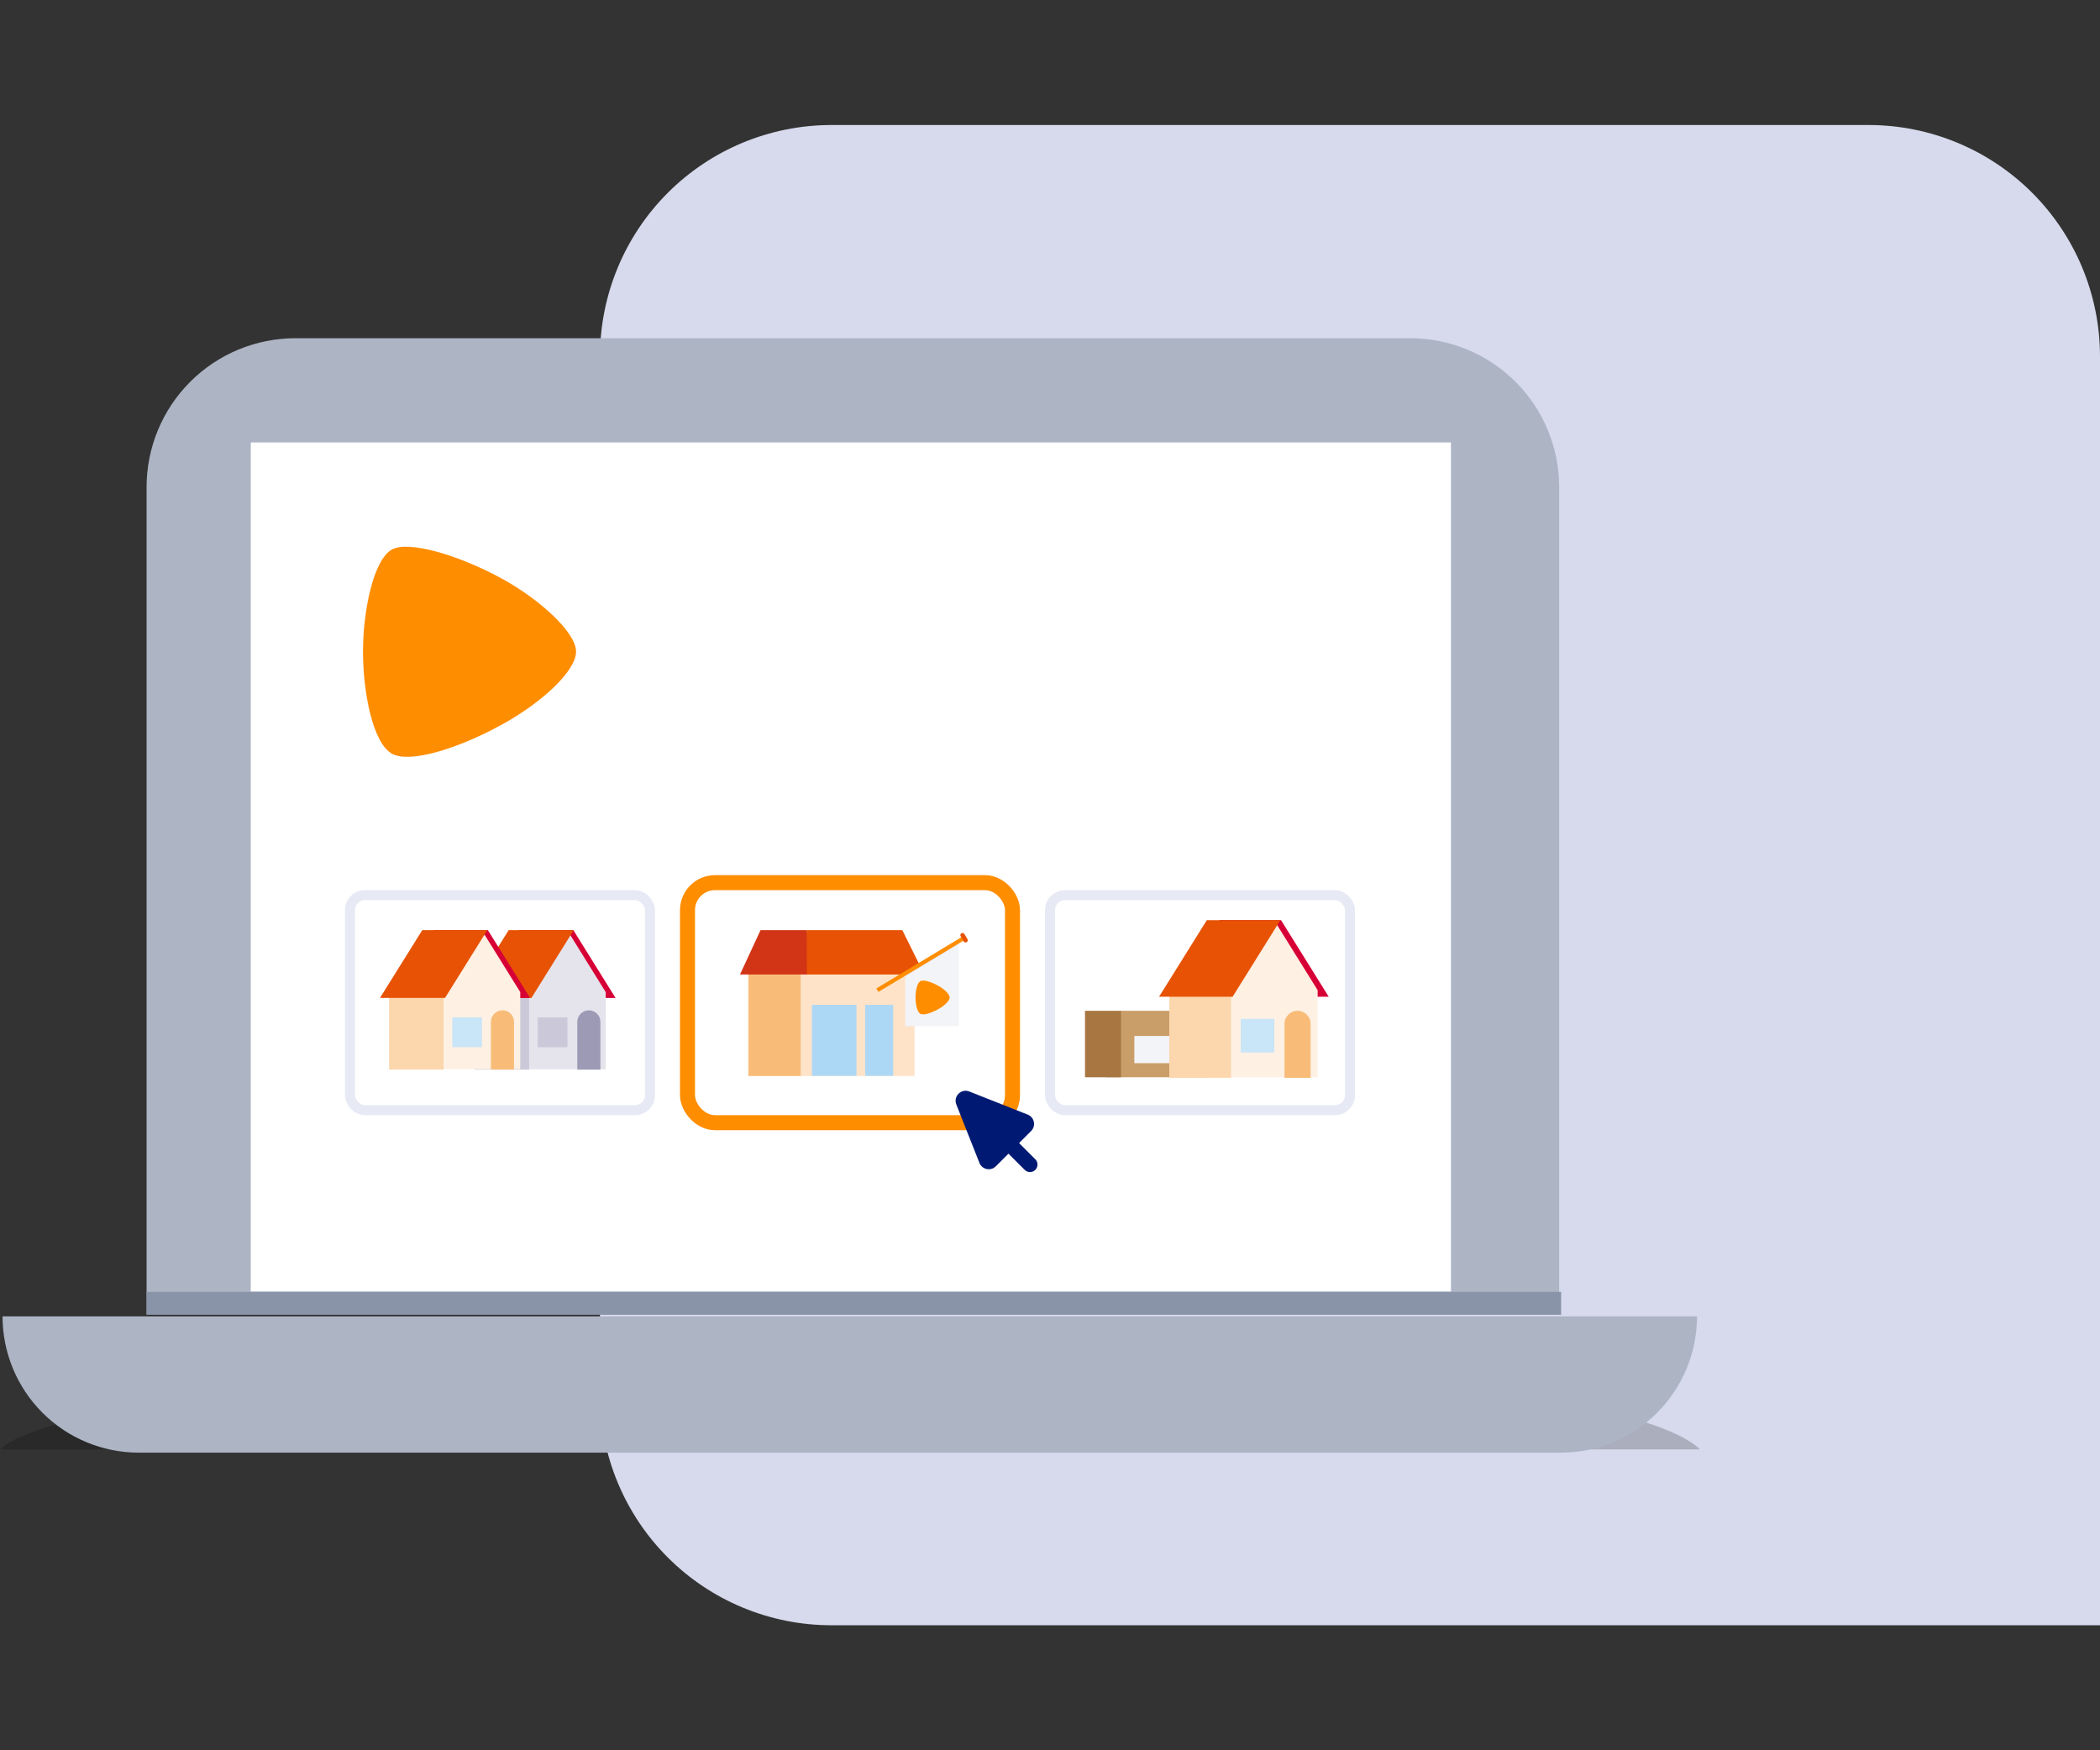 <svg width="420" height="350" viewBox="0 0 420 350" fill="none" xmlns="http://www.w3.org/2000/svg">
<rect x="0" y="0" width="420" height="350" fill="#333333" stroke="none"/>
<path d="M420 325V71.154C419.964 58.925 415.09 47.206 406.442 38.558C397.794 29.91 386.075 25.036 373.845 25H166.155C153.925 25.036 142.206 29.91 133.558 38.558C124.91 47.206 120.036 58.925 120 71.154V278.845C120.036 291.075 124.91 302.794 133.558 311.442C142.206 320.09 153.925 324.964 166.155 325H420Z" fill="#D6DAEC"/>
<path fill-rule="evenodd" clip-rule="evenodd" d="M340 289.839C329.26 279.235 262.409 271.099 181.464 271.099C100.52 271.099 10.726 279.266 0 289.839H340Z" fill="black" fill-opacity="0.2"/>
<path fill-rule="evenodd" clip-rule="evenodd" d="M312.105 290.483H27.762C20.534 290.483 13.602 287.612 8.491 282.501C3.38 277.39 0.509 270.458 0.509 263.23H339.406C339.406 266.813 338.7 270.361 337.327 273.67C335.955 276.98 333.943 279.986 331.407 282.518C328.872 285.049 325.861 287.055 322.549 288.422C319.237 289.789 315.688 290.489 312.105 290.483Z" fill="#ADB5C5"/>
<path fill-rule="evenodd" clip-rule="evenodd" d="M282.047 67.634H59.103C55.193 67.632 51.322 68.4 47.709 69.894C44.096 71.388 40.813 73.579 38.048 76.342C35.282 79.105 33.087 82.386 31.589 85.997C30.091 89.608 29.319 93.479 29.317 97.388V258.597H311.833V97.388C311.831 93.479 311.059 89.608 309.561 85.997C308.063 82.386 305.868 79.105 303.102 76.342C300.336 73.579 297.054 71.388 293.441 69.894C289.828 68.4 285.957 67.632 282.047 67.634Z" fill="#ADB5C5"/>
<path fill-rule="evenodd" clip-rule="evenodd" d="M50.157 258.292H290.191V88.475H50.157V258.292Z" fill="white"/>
<rect x="70" y="179" width="60" height="43" rx="3" fill="white" stroke="#E7E9F4" stroke-width="2"/>
<rect x="137.5" y="176.5" width="65" height="48" rx="5.5" fill="white" stroke="#FF8D00" stroke-width="3"/>
<rect x="210" y="179" width="60" height="43" rx="3" fill="white" stroke="#E7E9F4" stroke-width="2"/>
<path fill-rule="evenodd" clip-rule="evenodd" d="M29.27 262.912H312.228V258.33H29.27V262.912Z" fill="#8A94A8"/>
<path fill-rule="evenodd" clip-rule="evenodd" d="M114.674 186L123.109 199.559H107.704L103.755 186H114.674Z" fill="#D70036"/>
<path fill-rule="evenodd" clip-rule="evenodd" d="M113.447 186L121.15 198.401V213.827H105.744V198.401L113.447 186Z" fill="#E5E3EB"/>
<path fill-rule="evenodd" clip-rule="evenodd" d="M105.832 213.894H94.912V198.468H105.832V213.894Z" fill="#CBC9D9"/>
<path fill-rule="evenodd" clip-rule="evenodd" d="M114.738 186L106.286 199.559H93.279L101.73 186H114.738Z" fill="#E75204"/>
<path fill-rule="evenodd" clip-rule="evenodd" d="M113.491 209.406H107.549V203.456H113.491V209.406Z" fill="#CBC9D9"/>
<path fill-rule="evenodd" clip-rule="evenodd" d="M117.771 202.03C116.495 202.03 115.46 203.066 115.46 204.344V213.893H120.081V204.344C120.081 203.066 119.047 202.03 117.771 202.03Z" fill="#9D9AB6"/>
<path fill-rule="evenodd" clip-rule="evenodd" d="M97.575 186.001L106.01 199.546H90.603L86.654 186.001H97.575Z" fill="#D70036"/>
<path fill-rule="evenodd" clip-rule="evenodd" d="M96.347 186L104.051 198.389V213.798H88.644V198.389L96.347 186Z" fill="#FEF0E3"/>
<path fill-rule="evenodd" clip-rule="evenodd" d="M88.733 213.878H77.812V198.468H88.733V213.878Z" fill="#FCD6AD"/>
<path fill-rule="evenodd" clip-rule="evenodd" d="M97.461 186L89.008 199.545H76L84.452 186H97.461Z" fill="#E75204"/>
<path fill-rule="evenodd" clip-rule="evenodd" d="M96.392 209.4H90.449V203.456H96.392V209.4Z" fill="#C9E5F8"/>
<path fill-rule="evenodd" clip-rule="evenodd" d="M100.494 202.03C99.217 202.03 98.183 203.065 98.183 204.341V213.88H102.804V204.341C102.804 203.065 101.77 202.03 100.494 202.03Z" fill="#F8BC78"/>
<path fill-rule="evenodd" clip-rule="evenodd" d="M150.428 215.161H182.906V193.656H150.428V215.161Z" fill="#FEE3C8"/>
<path fill-rule="evenodd" clip-rule="evenodd" d="M173.023 215.136H178.63V200.939H173.023V215.136Z" fill="#ADD8F5"/>
<path fill-rule="evenodd" clip-rule="evenodd" d="M162.379 215.136H171.301V200.939H162.379V215.136Z" fill="#ADD8F5"/>
<path fill-rule="evenodd" clip-rule="evenodd" d="M180.464 186L184.862 194.866H160.698L161.336 186H180.464Z" fill="#E75204"/>
<path fill-rule="evenodd" clip-rule="evenodd" d="M191.763 205.206H181.053V194.54L191.763 188.428V205.206Z" fill="#F3F4F7"/>
<path fill-rule="evenodd" clip-rule="evenodd" d="M187.563 201.856C185.941 202.707 184.634 203.036 184.081 202.731C183.418 202.365 183.107 200.811 183.107 199.463C183.107 198.116 183.418 196.562 184.081 196.196C184.634 195.89 185.941 196.22 187.563 197.071C188.555 197.592 189.931 198.69 189.931 199.463C189.931 200.237 188.555 201.335 187.563 201.856Z" fill="#FF8D00"/>
<path opacity="0.36" fill-rule="evenodd" clip-rule="evenodd" d="M191.763 188.777L191.777 188.428L181.066 194.54L181.053 195.229L191.763 188.777Z" fill="black" fill-opacity="0.2"/>
<path fill-rule="evenodd" clip-rule="evenodd" d="M175.676 198.349L175.264 197.666L192.459 187.307L192.872 187.99L175.676 198.349Z" fill="#FF8D00"/>
<path fill-rule="evenodd" clip-rule="evenodd" d="M193.493 187.8C193.617 188.007 193.549 188.274 193.342 188.397C193.135 188.52 192.868 188.452 192.744 188.246L192.132 187.219C192.009 187.012 192.077 186.744 192.284 186.622C192.49 186.498 192.758 186.566 192.881 186.773L193.493 187.8Z" fill="#E75204"/>
<path fill-rule="evenodd" clip-rule="evenodd" d="M149.681 215.161H160.135V193.656H149.681V215.161Z" fill="#F8BC78"/>
<path fill-rule="evenodd" clip-rule="evenodd" d="M152.106 186L148 194.866H161.37L161.331 186H152.106Z" fill="#D23416"/>
<path d="M221.231 215.423H241.023V202.129H224.198L221.23 203.575L221.231 215.423Z" fill="#CA9E69"/>
<path d="M226.87 212.603H238.553V207.165H226.87V212.603Z" fill="#F3F4F7"/>
<path d="M217 215.423H224.199V202.129H217V215.423Z" fill="#A77641"/>
<path fill-rule="evenodd" clip-rule="evenodd" d="M256.207 184.001L265.747 199.319H248.323L243.857 184.001H256.207Z" fill="#D70036"/>
<path fill-rule="evenodd" clip-rule="evenodd" d="M254.818 184L263.531 198.01V215.437H246.107V198.01L254.818 184Z" fill="#FEF0E3"/>
<path fill-rule="evenodd" clip-rule="evenodd" d="M246.208 215.527H233.857V198.1H246.208V215.527Z" fill="#FCD6AD"/>
<path fill-rule="evenodd" clip-rule="evenodd" d="M256.078 184L246.519 199.318H231.808L241.366 184H256.078Z" fill="#E75204"/>
<path fill-rule="evenodd" clip-rule="evenodd" d="M254.869 210.462H248.148V203.74H254.869V210.462Z" fill="#C9E5F8"/>
<path fill-rule="evenodd" clip-rule="evenodd" d="M259.508 202.129C258.064 202.129 256.894 203.299 256.894 204.743V215.53H262.121V204.743C262.121 203.299 260.951 202.129 259.508 202.129Z" fill="#F8BC78"/>
<path fill-rule="evenodd" clip-rule="evenodd" d="M115.211 130.3C115.211 126.501 108.062 119.928 100.447 115.744C91.678 110.935 81.69 108.065 78.404 109.877C74.653 111.929 72.601 122.253 72.601 130.3C72.601 138.348 74.525 148.592 78.404 150.724C81.915 152.664 91.453 149.81 100.447 144.857C108.174 140.608 115.195 134.276 115.211 130.3Z" fill="#FF8D00"/>
<path d="M191.264 220.86C190.62 219.231 192.231 217.62 193.859 218.264L205.547 222.888C206.885 223.418 207.243 225.145 206.226 226.162L199.162 233.226C198.145 234.243 196.418 233.885 195.888 232.547L191.264 220.86Z" fill="#001A73"/>
<path fill-rule="evenodd" clip-rule="evenodd" d="M200.061 226.94C200.646 226.354 201.596 226.354 202.182 226.94L207.061 231.818C207.646 232.404 207.646 233.354 207.061 233.94C206.475 234.525 205.525 234.525 204.939 233.94L200.061 229.061C199.475 228.475 199.475 227.525 200.061 226.94Z" fill="#001A73"/>
</svg>
